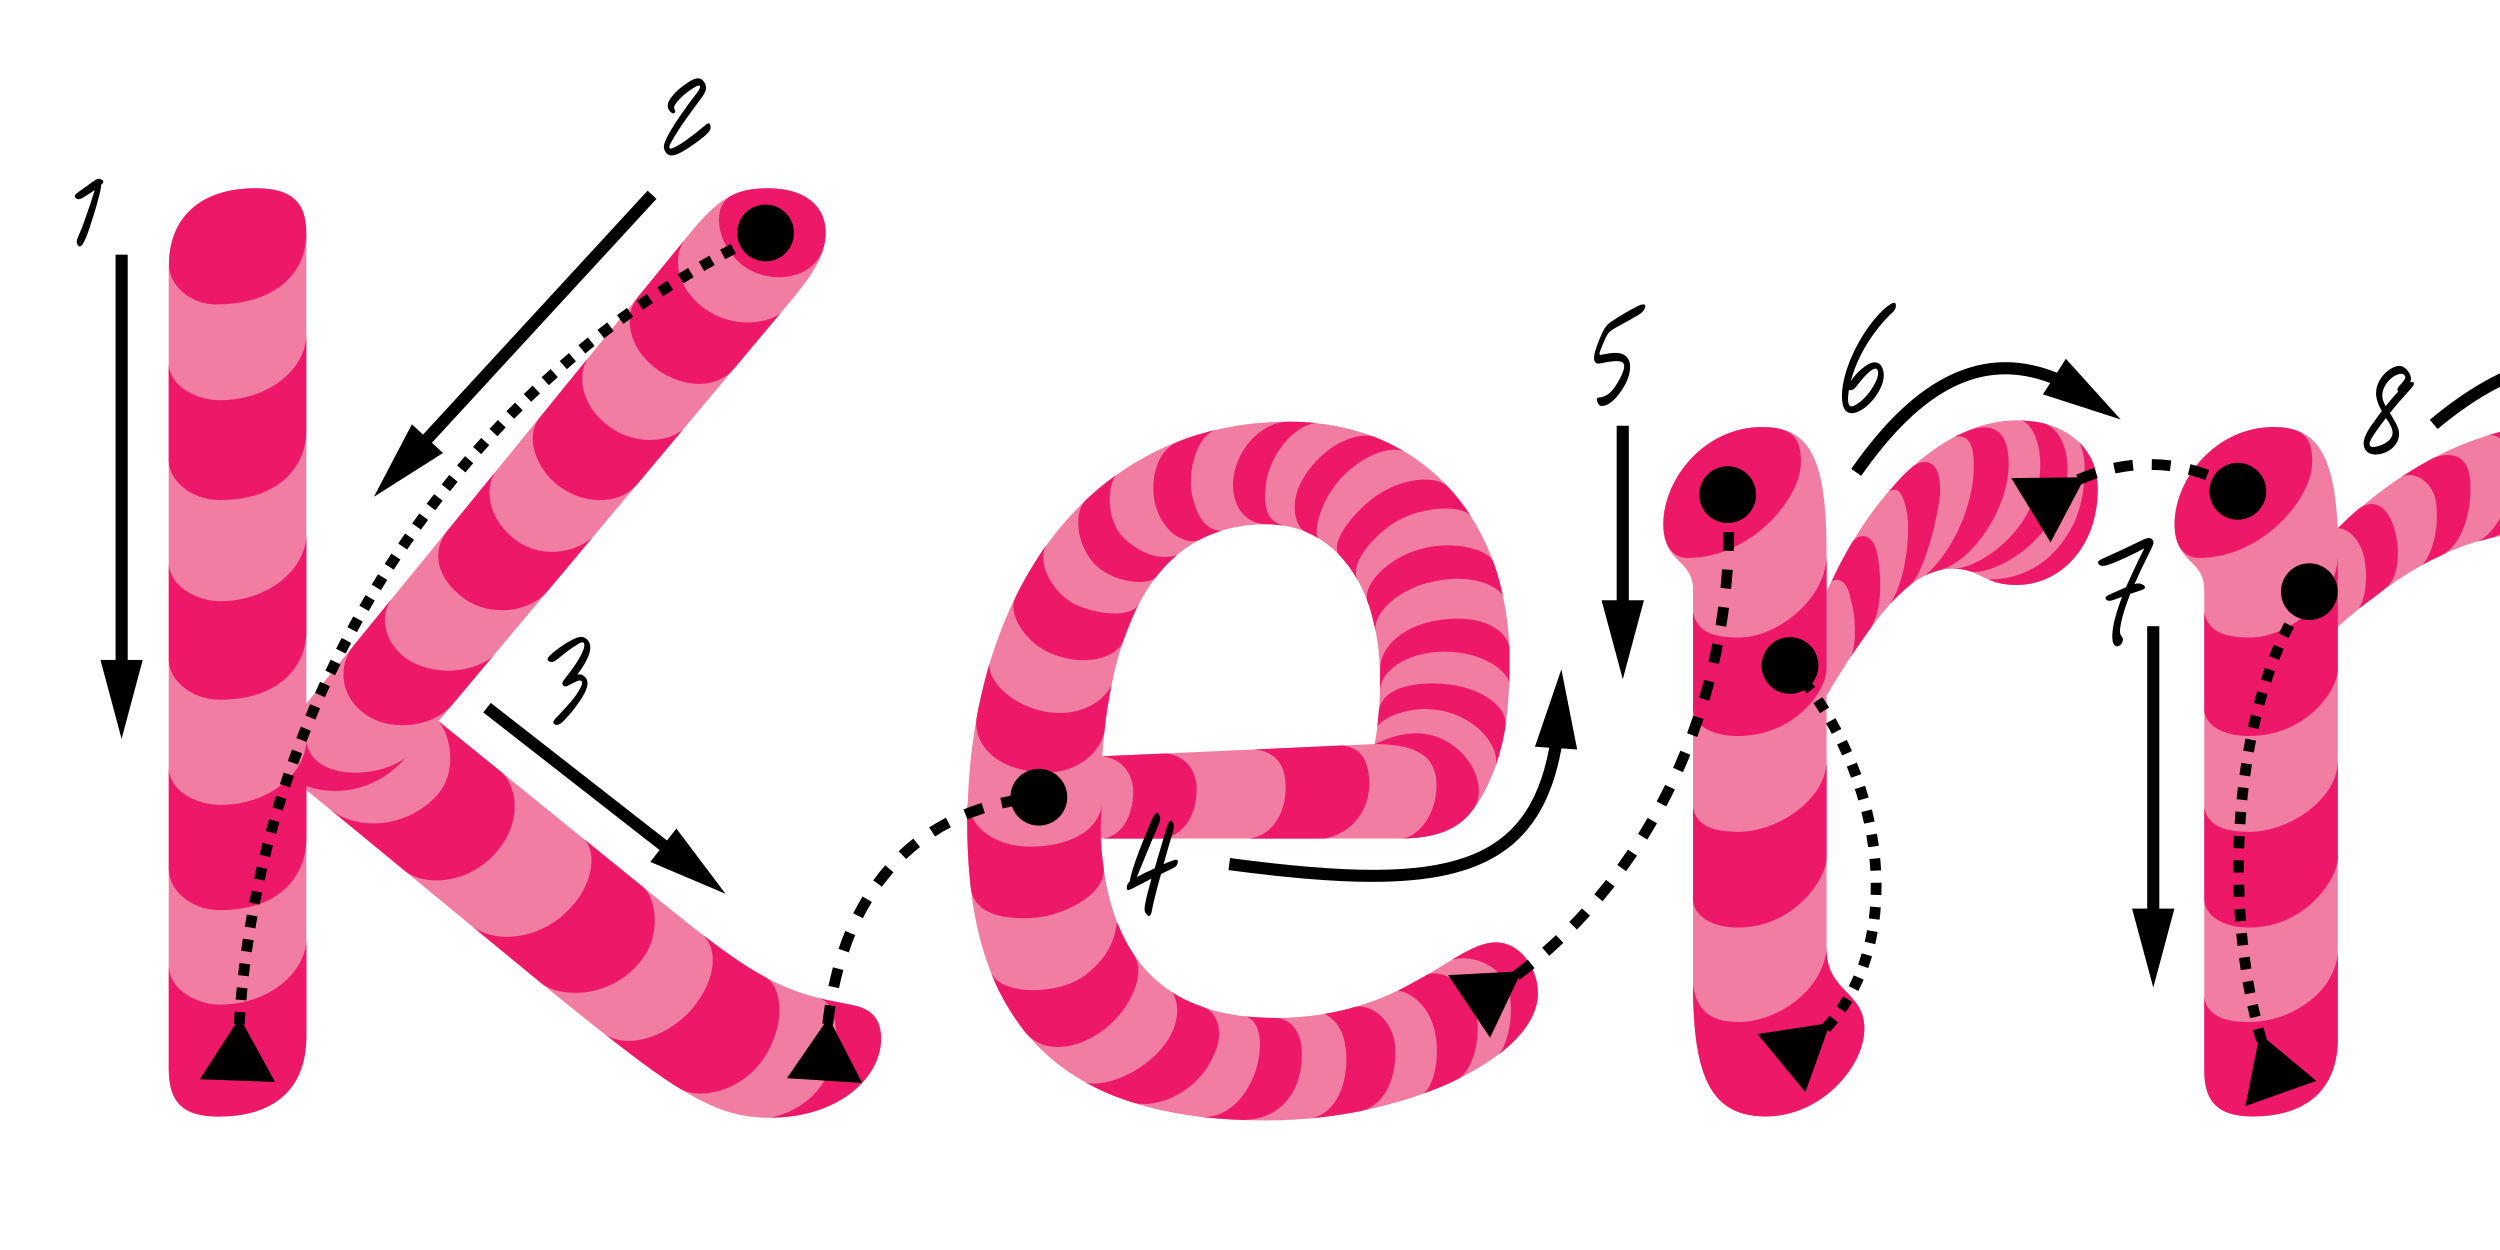 <?xml version="1.0" encoding="UTF-8"?>
<svg id="a" data-name="Layer 1" xmlns="http://www.w3.org/2000/svg" width="677.333mm" height="338.667mm" xmlns:xlink="http://www.w3.org/1999/xlink" viewBox="0 0 1920 960">
  <defs>
    <clipPath id="b">
      <rect width="1920" height="960" fill="none"/>
    </clipPath>
    <clipPath id="c">
      <rect width="1920" height="960" fill="none"/>
    </clipPath>
    <clipPath id="d">
      <rect width="1920" height="960" fill="none"/>
    </clipPath>
    <clipPath id="e">
      <rect width="1920" height="960" fill="none"/>
    </clipPath>
    <clipPath id="f">
      <rect width="1920" height="960" fill="none"/>
    </clipPath>
    <clipPath id="g">
      <rect width="1920" height="960" fill="none"/>
    </clipPath>
    <clipPath id="h">
      <rect width="1920" height="960" fill="none"/>
    </clipPath>
    <clipPath id="i">
      <rect width="1920" height="960" fill="none"/>
    </clipPath>
    <clipPath id="j">
      <rect width="1920" height="960" fill="none"/>
    </clipPath>
  </defs>
  <g clip-path="url(#b)">
    <g clip-path="url(#c)">
      <path d="M196.912,144.634c-37.296,0-67.34,16.576-67.34,62.16v614.345c0,25.899,11.396,36.259,38.332,36.259,37.296,0,67.34-16.576,67.34-62.159v-188.551l186.479,153.327c99.455,80.807,127.427,98.419,169.903,98.419,52.836,0,84.951-32.116,84.951-60.087,0-14.504-6.215-22.792-21.755-25.9-56.98-11.396-74.592-20.72-153.328-84.952l-164.723-133.643,263.143-313.906c23.828-27.972,34.188-42.476,34.188-62.16,0-16.576-13.468-33.152-43.512-33.152-26.936,0-39.368,8.288-62.16,36.26l-293.186,359.49V180.894c0-25.9-11.396-36.26-38.332-36.26" fill="#f27da2"/>
      <path d="M1075.436,643.984c37.296,0,52.836-13.468,65.268-37.296,13.467-25.9,18.647-54.908,18.647-99.456,0-106.707-65.267-183.371-169.903-183.371-149.183,0-246.566,126.392-246.566,310.799,0,154.363,73.555,225.847,228.954,225.847,111.888,0,209.271-50.764,209.271-97.384,0-20.72-14.504-39.368-32.116-39.368-33.151,0-70.447,58.016-169.903,58.016-78.735,0-128.463-39.368-133.643-137.787h229.991ZM846.481,580.788c9.324-128.463,58.016-178.191,126.391-178.191,49.728,0,87.024,43.512,87.024,119.139,0,17.612-1.036,32.116-4.144,49.728l-209.271,9.324Z" fill="#f27da2"/>
      <path d="M1277.454,402.596c0,31.08,22.792,25.9,22.792,50.764v302.51c0,72.52,14.504,101.528,55.944,101.528,42.475,0,75.627-38.332,75.627-67.34s-29.008-27.972-29.008-61.124v-194.767c43.512-72.519,68.376-97.383,97.384-97.383,20.72,0,22.792,12.432,48.692,12.432,33.151,0,62.159-29.008,62.159-73.556,0-32.116-24.864-52.836-62.159-52.836-51.8,0-107.744,46.62-146.076,131.572v-31.08c0-74.592-14.504-95.312-49.727-95.312-43.512,0-75.628,39.368-75.628,74.592" fill="#f27da2"/>
      <path d="M1670.096,402.596c0,31.08,22.792,25.9,22.792,50.764v368.814c0,24.864,11.396,35.224,37.296,35.224,36.26,0,65.267-16.576,65.267-60.088v-315.978c48.692-43.512,98.42-71.484,147.112-71.484,50.763,0,72.519,21.756,72.519,90.132v322.194c0,24.864,11.396,35.224,37.296,35.224,36.26,0,65.268-16.576,65.268-60.088v-315.978c48.691-43.512,98.419-71.484,147.111-71.484,50.764,0,72.519,21.756,72.519,90.132v274.538c0,63.196,29.008,82.88,78.736,82.88,63.196,0,120.176-36.26,120.176-74.592,0-15.54-5.181-34.188-25.9-34.188s-43.512,21.756-55.944,21.756-14.504-5.18-14.504-22.792v-260.034c0-109.816-39.368-163.688-137.787-163.688-68.376,0-133.644,29.008-192.696,89.096-15.539-59.052-56.979-89.096-129.499-89.096-65.267,0-127.427,26.936-184.407,81.844-3.108-60.088-17.612-77.7-49.727-77.7-43.512,0-75.628,39.368-75.628,74.592" fill="#f27da2"/>
      <path d="M129.78,203.202c0,16.576,17.197,30.596,35.845,30.596,46.62,0,69.619-24.449,69.619-54.493,0-22.792-9.462-34.74-39.506-34.74-41.578.069-65.958,22.654-65.958,58.637M168.94,307.354c37.296,0,66.304-23.828,66.304-50.764v74.592c0,23.828-17.612,52.836-66.304,52.836-23.827,0-39.367-16.576-39.367-30.044v-75.628c0,18.648,21.756,29.008,39.367,29.008M169.01,461.717c37.295,0,66.303-24.864,66.303-51.8v75.628c0,22.792-17.612,51.8-66.303,51.8-23.828,0-39.368-16.576-39.368-30.044v-75.628c0,18.648,21.756,30.044,39.368,30.044M169.01,618.152c37.295,0,66.303-23.827,66.303-50.763v76.663c0,25.9-17.612,54.908-66.303,54.908-23.828,0-39.368-16.576-39.368-31.08v-78.736c0,18.648,21.756,29.008,39.368,29.008M169.01,771.549c37.295,0,66.303-24.864,66.303-50.764v74.592c0,45.583-30.044,62.159-67.339,62.159-26.936,0-38.332-10.36-38.332-36.26v-79.771c0,18.648,21.756,30.044,39.368,30.044M589.9,144.634c-10.291,0-19.684,1.036-28.249,5.663-12.777,6.838-13.744,29.975,3.523,48.83,20.513,22.378,68.928,18.855,68.928-20.513,0-18.647-13.537-33.98-44.202-33.98M535.959,232.831c21.756,19.684,50.971,17.06,63.403,7.736l-35.984,42.89c-15.54,17.612-43.235,13.123-61.883-2.21-19.132-15.678-22.861-39.782-11.465-53.25l34.947-42.752c-8.357,14.435-4.558,33.083,10.982,47.586M392.232,411.575c21.756,19.684,50.625,12.294,62.781,1.174l-34.809,41.578c-14.504,16.576-44.272,19.339-63.541,5.456-22.723-16.368-24.726-37.365-13.33-51.868l36.812-45.101c-8.288,13.399-4.489,34.257,12.087,48.761M463.439,323.999c21.756,19.684,51.247,15.609,61.607,5.249l-35.914,42.89c-14.504,16.576-42.338,15.264-61.262.138-15.816-12.639-25.071-36.674-13.675-51.178l37.158-45.791c-8.288,13.33-4.49,34.188,12.086,48.692M311.977,505.782c26.867,17.128,57.601,7.113,66.925-2.211l-31.356,37.296c-14.504,17.612-45.308,20.582-63.679,9.808-24.104-14.228-24.45-40.611-12.018-55.115l29.215-35.846c-10.36,13.399-5.801,33.705,10.913,46.068M235.313,570.497c6.7,31.01,58.983,26.383,76.595,10.843-19.684,23.828-50.764,31.632-76.595,22.308v-33.151ZM335.597,610.9c16.093-17.819,10.499-46.688,1.175-57.048l48.001,38.884c9.324,7.252,18.509,32.945-1.036,58.568-21.549,28.179-58.016,30.32-73.556,16.852l-56.703-46.688c20.65,16.576,58.223,15.125,82.119-10.568M439.888,695.23c15.539-17.335,18.717-41.647,8.357-50.971l45.307,36.744c11.396,9.324,13.675,38.608-.829,56.22-21.756,29.007-61.538,30.251-77.078,17.819l-53.181-43.788c20.651,15.54,56.773,8.564,77.424-16.024M533.956,771.756c15.816-20.72,17.543-42.614,5.871-53.665,11.188,8.565,32.875,24.795,47.655,32.116,11.396,6.216,16.576,29.837,3.108,55.737-15.54,31.08-51.661,39.644-67.754,30.458-15.747-8.979-42.821-30.044-59.259-42.89,17.612,13.813,52.214,2.21,70.379-21.756M654.891,771.894c15.54,3.108,21.756,11.396,21.756,25.9,0,29.698-32.185,60.502-85.021,60.502,35.224-7.252,50.833-35.638,50.833-63.61-1.036-11.396-2.624-25.209-14.228-28.455,8.496,2.417,17.336,3.591,26.66,5.663" fill="#ed1968"/>
      <path d="M870.309,607.724c0,19.684-9.324,34.188-22.792,36.26h46.619c17.612-4.144,24.864-20.72,24.864-38.332,0-14.504-9.324-25.9-23.828-26.936l-48.691,2.072c17.612,2.072,23.828,16.576,23.828,26.936M987.376,604.616c0,21.756-11.396,37.296-27.972,39.368h58.016c21.756-4.144,34.188-22.792,34.188-41.44,0-15.54-4.144-27.972-20.72-30.044l-67.34,3.108c20.72,2.072,23.828,17.612,23.828,29.008M1103.2,603.58c0-18.648-9.117-32.116-47.448-32.116,11.396-5.18,20.72-8.288,32.115-8.288,34.188,0,57.256,37.365,44.203,57.532-6.423,9.117-18.855,23.276-56.635,23.276,12.778,0,27.765-17.612,27.765-40.404M1093.531,544.528c-11.396,0-29.491,4.766-35.707,13.468l1.036-11.396c1.036-12.432,14.503-21.756,41.439-21.756,35.224,0,57.533,17.681,55.944,32.116-1.036,9.462-4.696,22.792-7.874,32.116,5.042-14.78-16.506-44.548-54.838-44.548M1119.983,475.117c24.864,0,39.368,12.501,39.368,24.311,0,15.333-.276,25.347-.276,25.347-1.105-9.393-20.444-24.311-49.452-24.311-30.043,0-49.865,15.54-49.797,30.389,0-4.213.07-12.156.07-16.3,0-20.443,22.791-39.436,60.087-39.436M1146.919,431.605c3.108,8.288,5.18,16.576,7.252,25.9-4.144-7.252-24.173-18.648-58.154-9.739-22.101,5.802-42.683,23.068-39.298,38.194-1.589-6.976-3.799-17.612-6.216-23.275-4.697-11.051,10.912-30.528,35.085-39.299,27.074-9.877,57.187-2.141,61.331,8.219M1028.885,426.632c-7.252-7.252,4.075-26.107,23.759-42.683,23.828-18.648,50.763-18.648,59.051-10.36,6.216,6.216,14.573,17.198,18.372,23.621-6.63-11.12-42.683-7.874-61.745,5.87-19.132,13.814-30.251,30.873-26.177,41.578-3.798-6.837-8.702-13.191-13.26-18.026M1003.054,408.537c-8.288-3.108-13.606-22.516-2.21-41.164,17.612-29.008,44.202-35.362,53.872-32.116,5.87,2.003,17.681,7.736,24.794,12.156-11.948-7.39-41.37,5.456-56.91,29.284-10.36,15.54-13.744,34.395-9.808,36.812-2.693-1.657-4.972-2.9-9.738-4.972M946.972,372.553c0-24.864,20.72-48.692,42.476-48.692,6.216,0,11.189.069,21.549,1.105-17.612,1.036-38.125,26.867-39.161,50.695-1.036,15.54,1.381,25.002,14.849,28.11-7.252-1.036-10.705-1.174-13.813-1.174-14.504,0-25.9-11.396-25.9-30.044M920.243,415.029c-5.179,2.072-19.891-.069-29.215-17.681-10.36-19.684-5.525-50.142,13.468-58.016,10.775-4.489,18.303-6.423,30.389-9.462-17.957,4.559-23.137,37.434-18.993,51.938,4.144,16.576,10.36,24.864,21.756,25.9-9.324,3.177-11.189,4.213-17.405,7.321M887.92,443.001c-5.179,7.252-34.187,5.18-48.691-11.396-12.432-14.504-15.54-39.368-4.144-48.692,9.324-8.288,10.429-9.531,21.825-17.819-7.252,10.36-6.285,33.359,4.075,45.791,10.36,11.396,27.281,20.582,42.821,15.402-7.252,6.216-11.741,11.534-15.886,16.714M862.918,491.485c-4.144,13.468-29.905,21.894-57.877,9.462-20.72-10.36-30.044-31.08-25.9-40.403,4.144-10.36,19.96-36.675,25.762-43.443-10.222,12.086,2.21,37.226,19.822,46.55,16.576,8.288,43.65,11.396,49.727.484-2.762,4.973-8.149,18.095-11.534,27.35M848.553,559.032c-2.072,18.648-21.756,36.26-49.728,34.188-40.404-3.108-51.523-26.867-48.692-42.476,3.039-16.921,8.15-35.914,10.291-42.545-3.937,11.949,15.057,34.81,46.136,38.954,25.9,3.108,42.96-10.913,47.104-21.273-3.039,16.576-4.075,21.756-5.111,33.152M847.517,666.292c3.108,19.684-30.666,37.71-55.53,38.746-25.899,1.036-44.478-4.558-46.55-24.242-1.727-16.507-3.316-39.851-2.28-62.643,3.108,16.576,19.408,32.047,48.416,32.047,27.972,0,53.872-11.396,54.908-35.224-2.072,22.792-1.036,36.812,1.036,51.316M857.877,708.215c5.18,12.432,8.08,17.75,13.191,25.417,7.045,10.498,2.003,30.458-12.501,47.034-17.612,20.72-54.079,35.155-72.519,10.36-8.496-11.465-18.027-25.624-25.209-44.686,6.975,18.51,52.835,18.372,73.21,2.141,17.059-13.675,21.756-25.762,23.828-40.266M900.352,762.087c5.18,4.144,17.612,9.324,23.828,11.396,11.396,4.144,16.576,20.72,7.252,38.332-12.432,27.972-43.512,39.368-60.087,35.224-14.504-4.144-27.972-10.36-37.296-15.54,16.576,4.144,48.692-10.36,63.195-33.152,10.36-17.612,6.838-30.182,3.108-36.26M957.056,780.666c10.36,1.036,20.996,1.105,22.032,1.105,10.36,0,20.72,8.288,20.72,27.972,0,31.08-18.51,50.349-45.446,50.349-7.252,0-29.284-1.865-34.395-2.624,27.627,4.213,47.725-28.041,47.725-54.977,0-9.324-2.348-18.717-10.636-21.825M1017.42,778.663c11.396-2.072,15.54-3.108,22.792-5.18,10.36-3.108,27.972,7.252,31.08,27.972,2.071,23.828-6.216,46.62-25.9,51.8-15.54,3.108-28.732,4.696-40.128,5.732,17.267-1.588,29.768-21.272,28.732-49.244-1.036-14.504-5.18-24.864-16.576-31.08M1073.363,761.051c6.217-3.108,9.324-5.18,22.792-12.432,5.18-3.108,21.756,0,32.116,15.54,13.468,21.756,4.144,58.016-8.288,64.232-7.252,4.144-17.612,8.288-26.936,11.396,9.324-5.18,16.576-40.404,3.108-62.16-5.18-9.324-15.54-16.576-22.792-16.576M1181.107,763.123c0,16.576-12.501,33.843-31.011,47.241,8.771-6.354,16.507-45.169,3.039-60.709-11.396-13.468-29.008-15.54-38.332-12.432,15.54-9.324,24.864-13.468,34.188-13.468,17.612,0,32.116,18.648,32.116,39.368" fill="#ed1968"/>
      <path d="M1353.082,328.005c23.828,0,30.044,8.288,30.044,26.936,0,27.972-38.332,73.556-87.024,73.556-10.36,0-18.648-8.288-18.648-25.9,0-35.224,32.116-74.592,75.628-74.592M1421.457,418.137c5.18-9.324,17.612-10.36,20.72,9.324,4.144,25.9,1.036,45.583-6.216,55.943-5.18,7.252-9.324,13.468-14.504,20.72,5.18-11.396,3.108-33.151,0-43.511-2.072-11.396-7.252-17.612-14.503-14.504,5.179-11.396,10.359-20.72,14.503-27.972M1468.077,359.085c11.396-9.324,23.828-4.144,21.756,21.756-3.108,25.9-14.504,62.16-22.792,68.376-4.144,3.108-9.324,8.288-15.54,14.504,10.36-14.504,15.54-46.62,13.468-67.34-3.108-19.684-8.288-22.792-14.504-18.648,6.216-7.252,10.36-12.432,17.612-18.648M1513.661,330.077c18.648-6.216,29.008,3.108,29.008,25.9,0,34.188-26.936,74.592-52.836,81.844q-7.252,2.072-11.396,4.144c18.648-15.54,35.224-47.656,37.296-78.736,1.036-23.828-4.144-29.008-14.504-27.972,5.18-2.072,9.324-4.144,12.432-5.18M1568.569,324.897c15.54,3.108,25.9,31.08,14.504,59.052-16.576,42.476-59.052,58.016-69.412,54.908-3.108-1.036-7.252-2.072-13.468-2.072,16.576,0,52.836-21.756,63.196-58.016,8.288-23.828,1.036-52.836-11.396-55.944q12.432,1.036,16.576,2.072M1548.885,449.217c-8.288,0-14.504-1.036-21.756-4.144,29.008,0,51.8-15.54,65.268-42.476,8.287-16.576,12.431-49.728,4.143-63.196,11.396,11.396,14.504,23.828,14.504,36.26,0,44.548-29.007,73.556-62.159,73.556M1402.809,427.461v85.987c0,17.612-24.863,51.8-68.375,51.8-19.684,0-34.188-8.288-34.188-20.72v-74.591c3.108,16.575,17.612,19.683,35.224,19.683,29.008,0,66.303-29.007,67.339-62.159M1402.809,584.932v73.556c0,16.576-24.863,53.871-68.375,53.871-19.684,0-34.188-9.324-34.188-21.756v-70.447c3.108,15.54,17.612,18.648,35.224,18.648,29.008,0,66.303-23.828,67.339-53.872M1300.246,755.871c3.108,23.828,17.612,29.008,35.224,29.008,29.008,0,64.232-23.828,67.339-55.944,0,33.152,29.008,32.116,29.008,61.124s-33.151,67.339-75.627,67.339c-41.44,0-55.944-29.007-55.944-101.527" fill="#ed1968"/>
      <path d="M1810.991,391.201c9.324-7.252,19.684-5.18,25.9,9.324,7.252,17.612,6.216,42.476-4.144,50.764-6.216,5.18-13.468,10.36-21.756,16.576,8.288-10.36,7.252-37.296,2.072-47.656-4.144-8.288-10.36-14.504-17.612-14.504,7.252-7.252,8.288-8.288,15.54-14.504M1844.074,366.406c11.396-7.252,18.648-11.465,24.864-14.573,9.324-4.144,25.9-5.18,27.972,15.54,2.072,23.828-5.18,50.764-21.756,59.052-6.216,3.108-11.396,5.18-14.504,7.252,8.288-10.36,12.432-29.008,10.36-46.62-.967-14.504-15.402-26.798-26.936-20.651M1936.347,328.005c11.396-2.072,23.827,4.144,23.827,19.684,0,34.188-31.079,61.124-46.619,65.268q-4.144,1.036-11.396,3.108c12.432-4.144,27.971-29.008,27.971-56.98,0-17.612-12.155-26.867-19.614-24.657,6.216-1.864,15.471-4.351,25.831-6.423M2009.902,325.933c12.432,2.072,22.792,8.288,22.792,22.792-2.072,29.008-40.404,67.34-66.304,63.196-6.216-1.036-13.468-2.072-23.827-2.072,26.935-11.396,46.619-30.044,50.763-55.944,3.108-12.432-2.624-30.044-13.468-30.044,10.36,0,24.864,1.036,30.044,2.072M2092.782,373.589c10.36,14.504,3.108,44.548-22.792,62.16-30.044,20.72-59.052,17.612-64.232,6.216-3.108-7.252-7.252-13.468-16.576-20.72,27.972,2.072,43.512-7.252,59.052-25.9,12.432-14.504,20.029-49.313.76-58.706,19.684,9.6,33.359,21.203,43.788,36.95M2536.188,782.807c0,23.828-25.899,54.908-74.591,68.376,35.224-18.648,46.619-51.8,40.403-72.52-4.144-10.36-12.431-17.612-21.755-19.684,11.396-6.216,20.719-10.36,30.044-10.36,20.719,0,25.899,18.648,25.899,34.188M1745.724,328.005c23.828,0,30.044,8.288,30.044,26.936,0,27.972-38.331,73.556-87.023,73.556-10.36,0-18.648-8.288-18.648-25.9,0-35.224,32.116-74.592,75.627-74.592M1795.452,427.461v85.987c0,17.612-24.864,51.8-68.375,51.8-19.684,0-34.188-8.288-34.188-20.72v-74.591c3.108,16.575,17.612,19.683,35.224,19.683,29.007,0,66.303-29.007,67.339-62.159M1795.452,584.932v73.556c0,16.575-24.864,53.871-68.375,53.871-19.684,0-34.188-9.324-34.188-21.756v-70.447c3.108,15.54,17.612,18.648,35.224,18.648,29.007,0,66.303-23.828,67.339-53.872M1692.888,822.175v-55.944c3.108,15.54,17.612,18.648,35.224,18.648,29.007,0,64.231-20.72,67.339-52.836v65.268c0,43.512-29.008,60.087-65.267,60.087-25.9,0-37.296-10.359-37.296-35.223M2117.646,584.932v73.556c0,16.575-24.863,53.871-68.375,53.871-19.684,0-34.188-9.324-34.188-21.756v-70.447c3.108,15.54,17.612,18.648,35.224,18.648,29.008,0,66.303-23.828,67.339-53.872M2117.646,797.311v-65.268c-3.107,32.116-38.331,52.836-67.339,52.836-17.612,0-32.116-3.108-35.224-18.648v55.944c0,24.864,11.396,35.223,37.296,35.223,36.26,0,65.267-16.575,65.267-60.087M2437.008,440.929c.967,5.732,2.832,23.897,2.832,46.619v25.9c0,17.612-24.864,51.8-68.376,51.8-19.684,0-34.188-8.288-34.188-20.72v-44.548c0-15.54-1.036-25.9-2.071-31.079,5.179,15.539,19.683,20.719,37.295,20.719,24.864,0,55.184-21.755,64.508-48.691M2439.84,584.932v73.556c0,16.575-24.864,53.871-68.376,53.871-19.684,0-34.188-9.324-34.188-21.756v-70.447c3.108,15.54,17.612,18.648,35.224,18.648,29.008,0,66.304-23.828,67.34-53.872M2114.538,441.965c1.036,5.18,3.107,15.54,3.107,45.583v25.9c0,17.612-24.863,51.8-68.375,51.8-19.684,0-34.188-8.288-34.188-20.72v-44.548c0-15.54-1.036-25.9-2.072-31.079,5.18,15.539,19.684,20.719,37.296,20.719,24.864,0,54.908-20.719,64.232-47.655M2132.149,391.201c9.325-7.252,19.684-5.18,25.9,9.324,7.252,17.612,7.252,42.476-3.108,50.764-6.215,5.18-13.467,10.36-21.755,16.576,8.288-10.36,6.215-37.296,1.036-47.656-4.144-8.288-10.36-14.504-17.613-14.504,7.253-7.252,8.288-8.288,15.54-14.504M2168.409,364.265c11.396-7.252,15.54-9.324,21.756-12.432,9.324-4.144,25.9-5.18,27.972,15.54,2.072,23.828-4.144,50.764-20.72,59.052-6.216,3.108-11.396,5.18-14.504,7.252,8.288-10.36,11.396-29.008,9.324-46.62-1.036-14.504-9.324-26.936-23.828-22.792M2258.542,328.005c11.396-2.072,23.828,4.144,23.828,19.684,0,34.188-31.08,61.124-46.62,65.268q-4.144,1.036-11.396,3.108c12.432-4.144,27.972-29.008,27.972-56.98,0-17.612-10.912-27.281-19.684-24.795,6.285-1.795,15.54-4.213,25.9-6.285M2332.097,325.933c12.431,2.072,22.791,8.288,22.791,22.792-2.072,29.008-40.404,67.34-66.304,63.196-6.215-1.036-13.467-2.072-23.827-2.072,26.936-11.396,46.619-30.044,50.763-55.944,3.108-12.432-6.285-30.527-19.062-30.044,10.36-.345,29.561.691,35.639,2.072M2414.976,373.589c10.36,14.504,3.108,44.548-22.792,62.16-30.044,20.72-59.052,17.612-64.231,6.216-3.108-7.252-7.252-13.468-16.577-20.72,27.973,2.072,43.512-7.252,59.052-25.9,12.432-14.504,17.543-50.833,4.144-56.98,20.651,9.462,32.047,23.897,40.404,35.224M2445.021,768.303c36.26,30.044-32.116,109.815-78.736,77.7-13.468-9.324-29.008-24.864-29.008-71.484v-18.648c3.108,23.828,17.612,29.008,35.224,29.008,29.008,0,64.232-23.828,67.34-55.944v18.648c0,16.576,2.072,18.648,5.18,20.72" fill="#ed1968"/>
    </g>
    <polygon points="98.078 195.605 88.754 195.605 88.754 506.818 77.151 506.818 93.382 567.458 109.612 506.818 98.078 506.818 98.078 195.605"/>
    <polygon points="1250.933 326.969 1241.609 326.969 1241.609 461.027 1230.006 461.027 1246.306 521.667 1262.536 461.027 1250.933 461.027 1250.933 326.969"/>
    <polygon points="1658.355 480.918 1649.031 480.918 1649.031 697.786 1637.428 697.786 1653.728 758.495 1669.958 697.786 1658.355 697.786 1658.355 480.918"/>
    <polygon points="512.269 645.503 376.899 539.831 371.166 547.153 506.536 652.824 499.423 661.941 557.231 686.459 519.452 636.317 512.269 645.503"/>
    <polygon points="504.188 152.715 497.35 146.43 324.892 333.738 316.328 325.864 287.182 381.532 340.225 347.896 331.729 340.023 504.188 152.715"/>
    <g clip-path="url(#d)">
      <path d="M1199.133,514.07l-20.305,59.397,10.981.76c-8.426,45.583-28.731,71.829-64.853,84.33-36.191,12.501-88.405,12.639-180.263.414l-1.243,9.255c42.268,5.594,78.942,9.048,110.368,9.048,85.089,0,131.433-25.486,145.384-102.495l12.087.829-12.156-61.538Z"/>
      <path d="M1579.758,286.22c-26.314-10.498-51.247-10.774-75.835-.829-28.11,11.327-54.977,35.777-82.189,74.73l7.667,5.318c47.379-67.823,93.792-90.753,145.177-71.276l-5.663,8.702,59.742,19.269-42.061-46.619-6.838,10.705Z"/>
      <path d="M2048.373,286.22c-57.463-29.491-118.725-17.336-182.266,36.191l6.009,7.114c59.742-50.35,117.067-62.367,170.456-35.777l-6.424,8.357,58.085,23.897-38.332-49.728-7.528,9.946Z"/>
      <path d="M590.037,182.482l-3.522-7.528.69-.346,3.454,7.529-.622.345ZM573.392,190.563l-3.729-7.39c2.762-1.382,5.594-2.763,8.426-4.144l3.591,7.459c-2.763,1.312-5.525,2.693-8.288,4.075M556.954,199.127l-3.936-7.321c2.762-1.52,5.525-2.97,8.288-4.42l3.867,7.321c-2.762,1.519-5.525,2.969-8.219,4.42M540.793,208.175l-4.144-7.183c2.693-1.589,5.456-3.108,8.15-4.628l4.075,7.252c-2.763,1.451-5.388,3.039-8.081,4.559M524.839,217.637l-4.352-7.045c2.694-1.658,5.318-3.246,8.012-4.835l4.213,7.114c-2.555,1.589-5.18,3.177-7.873,4.766M509.23,227.582l-4.559-6.906c2.625-1.727,5.249-3.385,7.874-5.111l4.42,6.975c-2.555,1.658-5.18,3.385-7.735,5.042M493.828,237.942l-4.697-6.837c2.556-1.796,5.18-3.523,7.736-5.319l4.627,6.838c-2.555,1.796-5.111,3.592-7.666,5.318M478.771,248.716l-4.903-6.699c2.486-1.865,5.042-3.66,7.597-5.525l4.835,6.768c-2.556,1.796-5.042,3.661-7.529,5.456M463.991,259.905l-5.111-6.561c2.487-1.934,4.973-3.799,7.459-5.733l4.973,6.631c-2.417,1.934-4.904,3.798-7.321,5.663M449.487,271.508l-5.249-6.423c2.418-2.003,4.835-3.937,7.252-5.94l5.18,6.493c-2.348,1.934-4.766,3.937-7.183,5.87M435.329,283.526l-5.457-6.285c2.349-2.072,4.766-4.075,7.114-6.078l5.318,6.354c-2.279,1.934-4.627,3.937-6.975,6.009M421.515,295.82l-5.594-6.078c2.279-2.141,4.627-4.213,6.976-6.285l5.525,6.216c-2.348,2.003-4.627,4.075-6.907,6.147M407.978,308.597l-5.732-5.94c2.279-2.141,4.489-4.351,6.768-6.492l5.664,6.009c-2.21,2.141-4.42,4.213-6.7,6.423M394.856,321.651l-5.94-5.802c2.21-2.21,4.42-4.42,6.63-6.63l5.871,5.87c-2.21,2.141-4.42,4.351-6.561,6.562M382.009,335.049l-6.077-5.663c2.141-2.279,4.282-4.558,6.423-6.838l6.009,5.733c-2.142,2.279-4.283,4.489-6.355,6.768M369.508,348.794l-6.216-5.526c2.072-2.348,4.144-4.696,6.286-6.975l6.146,5.594c-2.072,2.279-4.144,4.558-6.216,6.907M357.422,362.814l-6.354-5.318c2.003-2.417,4.006-4.766,6.078-7.183l6.285,5.387c-2.003,2.418-4.006,4.766-6.009,7.114M345.68,377.249l-6.492-5.18c1.934-2.417,3.937-4.904,5.871-7.321l6.423,5.249c-1.934,2.417-3.868,4.765-5.802,7.252M334.285,391.891l-6.631-4.973c1.865-2.486,3.799-4.973,5.733-7.459l6.561,5.111c-1.934,2.417-3.799,4.835-5.663,7.321M323.303,406.809l-6.768-4.834c1.795-2.556,3.66-5.111,5.525-7.598l6.699,4.904c-1.865,2.556-3.66,5.042-5.456,7.528M312.667,422.073l-6.838-4.627c1.727-2.625,3.523-5.181,5.318-7.736l6.769,4.766c-1.796,2.486-3.522,5.041-5.249,7.597M302.445,437.544l-6.976-4.49c1.658-2.624,3.385-5.249,5.111-7.873l6.907,4.558c-1.727,2.625-3.384,5.249-5.042,7.805M292.569,453.291l-7.114-4.282c1.657-2.694,3.246-5.318,4.903-8.012l7.045,4.42c-1.588,2.625-3.177,5.249-4.834,7.874M283.175,469.314l-7.182-4.144c1.588-2.693,3.108-5.456,4.696-8.15l7.114,4.214c-1.519,2.693-3.108,5.387-4.628,8.08M274.128,485.545l-7.321-3.937c1.519-2.763,2.97-5.525,4.489-8.219l7.252,4.006c-1.45,2.694-2.97,5.387-4.42,8.15M265.495,501.983l-7.39-3.73c1.45-2.763,2.831-5.594,4.282-8.357l7.321,3.868c-1.382,2.693-2.763,5.456-4.213,8.219M257.345,518.628l-7.459-3.592c1.312-2.832,2.693-5.663,4.075-8.426l7.459,3.661c-1.451,2.831-2.763,5.594-4.075,8.357M249.54,535.549l-7.597-3.384c1.243-2.832,2.555-5.733,3.868-8.565l7.528,3.454c-1.243,2.831-2.556,5.663-3.799,8.495M242.219,552.608l-7.666-3.177c1.174-2.901,2.417-5.801,3.66-8.633l7.598,3.246c-1.243,2.832-2.418,5.664-3.592,8.564M235.313,569.806l-7.736-2.97c1.105-2.901,2.279-5.871,3.453-8.772l7.667,3.108c-1.174,2.901-2.279,5.733-3.384,8.634M228.82,587.21l-7.804-2.762c1.036-2.97,2.141-5.871,3.246-8.841l7.735,2.901c-1.105,2.901-2.141,5.802-3.177,8.702M222.812,604.822l-7.874-2.624c.967-2.97,2.003-5.94,2.97-8.91l7.873,2.694c-1.036,2.97-2.003,5.871-2.969,8.84M217.217,622.503l-7.942-2.417c.897-2.97,1.795-6.009,2.762-8.979l7.874,2.487c-.898,2.97-1.796,5.939-2.694,8.909M212.106,640.391l-8.011-2.21c.828-3.039,1.657-6.008,2.555-9.047l7.943,2.279c-.829,2.97-1.727,6.009-2.487,8.978M207.41,658.349l-8.081-2.003c.76-3.039,1.519-6.078,2.279-9.117l8.012,2.072c-.691,3.039-1.45,6.078-2.21,9.048M203.197,676.444l-8.081-1.796c.691-3.039,1.381-6.147,2.072-9.185l8.081,1.864c-.691,3.108-1.382,6.078-2.072,9.117M199.467,694.678l-8.15-1.589c.622-3.108,1.175-6.147,1.865-9.186l8.15,1.658c-.691,3.039-1.312,6.078-1.865,9.117M196.152,712.98l-8.15-1.381c.484-3.108,1.036-6.216,1.589-9.255l8.15,1.45c-.553,3.039-1.036,6.078-1.589,9.186M193.389,731.352l-8.219-1.174c.415-3.108.898-6.216,1.382-9.324l8.219,1.243c-.484,3.108-.967,6.147-1.382,9.255M191.041,749.792l-8.219-.897c.346-3.108.691-6.216,1.105-9.324l8.219,1.036c-.345,3.039-.76,6.078-1.105,9.185M189.245,768.302l-8.288-.69c.277-3.108.553-6.216.898-9.393l8.219.828c-.276,3.039-.621,6.147-.829,9.255M187.864,786.812l-8.288-.483c.207-3.108.415-6.285.622-9.393l8.288.621c-.277,3.108-.484,6.216-.622,9.255"/>
    </g>
    <polygon points="211.278 830.946 184.135 781.425 153.47 828.874 211.278 830.946"/>
    <g clip-path="url(#e)">
      <path d="M596.944,198.782c10.982-4.973,15.816-17.888,10.913-28.87-4.973-10.981-17.889-15.816-28.87-10.912-10.982,4.973-15.816,17.888-10.913,28.87,4.973,10.981,17.888,15.885,28.87,10.912"/>
      <path d="M798.134,616.357l-.76-8.288,1.174-.069.691,8.288-1.105.069ZM770.093,620.846l-1.865-8.08c4.697-1.105,9.601-2.072,14.504-2.832l1.313,8.219c-4.766.69-9.463,1.588-13.952,2.693M743.088,629.341l-3.177-7.666c4.489-1.865,9.186-3.522,13.952-5.042l2.486,7.874c-4.489,1.45-8.979,3.108-13.261,4.834M718.086,642.395l-4.489-6.976c4.144-2.624,8.495-5.18,12.846-7.459l3.799,7.39c-4.144,2.141-8.219,4.49-12.156,7.045M695.916,659.731l-5.733-6.009c3.592-3.384,7.39-6.699,11.258-9.738l5.111,6.492c-3.66,2.97-7.252,6.078-10.636,9.255M677.337,681.003l-6.699-4.904c2.9-4.005,6.008-7.942,9.255-11.603l6.216,5.457c-2.97,3.522-5.94,7.182-8.772,11.05M662.695,705.176l-7.39-3.729c2.21-4.421,4.627-8.841,7.183-12.985l7.114,4.282c-2.487,4.006-4.766,8.15-6.907,12.432M651.852,731.422l-7.874-2.625c1.589-4.697,3.315-9.393,5.18-13.813l7.666,3.177c-1.795,4.213-3.453,8.702-4.972,13.261M644.323,758.91l-8.08-1.727c1.036-4.834,2.21-9.669,3.453-14.296l8.012,2.141c-1.244,4.489-2.349,9.116-3.385,13.882M639.765,787.089l-8.219-.967c.553-4.904,1.243-9.807,2.003-14.573l8.15,1.312c-.76,4.697-1.381,9.462-1.934,14.228"/>
    </g>
    <polygon points="662.143 831.775 636.381 781.495 604.404 828.045 662.143 831.775"/>
    <g clip-path="url(#f)">
      <path d="M798.825,634.038c12.017-.552,21.341-10.705,20.789-22.792-.553-12.017-10.705-21.341-22.792-20.789-12.018.553-21.341,10.706-20.789,22.792.553,12.018,10.705,21.342,22.792,20.789"/>
      <path d="M1323.383,394.101c-.138-4.766-.345-9.6-.621-14.366l8.288-.483c.276,4.834.483,9.738.621,14.642l-8.288.207ZM1331.533,423.178l-8.288-.276c.207-4.766.276-9.601.276-14.366l8.288.069c0,4.766-.138,9.669-.276,14.573M1329.53,452.324l-8.219-.829c.484-4.765.898-9.531,1.174-14.297l8.288.553c-.345,4.835-.76,9.738-1.243,14.573M1325.731,481.332l-8.15-1.313c.76-4.696,1.451-9.462,2.072-14.227l8.219,1.105c-.621,4.766-1.312,9.6-2.141,14.435M1320.137,509.994l-8.081-1.864c1.036-4.628,2.072-9.394,2.97-14.021l8.15,1.589c-.898,4.765-1.934,9.531-3.039,14.296M1312.747,538.242l-7.943-2.348c1.382-4.558,2.625-9.186,3.868-13.813l8.012,2.072c-1.244,4.765-2.556,9.462-3.937,14.089M1303.492,566.007l-7.804-2.901c1.657-4.489,3.246-9.047,4.765-13.537l7.873,2.625c-1.519,4.627-3.176,9.255-4.834,13.813M1292.511,593.081l-7.598-3.384c1.934-4.352,3.799-8.772,5.595-13.192l7.666,3.108c-1.796,4.559-3.73,9.117-5.663,13.468M1279.664,619.395l-7.321-3.867c2.21-4.213,4.42-8.496,6.492-12.778l7.459,3.592c-2.071,4.351-4.351,8.771-6.63,13.053M1265.091,644.812l-7.045-4.352c2.487-4.074,4.973-8.219,7.321-12.293l7.183,4.144c-2.348,4.144-4.903,8.357-7.459,12.501M1248.792,669.123l-6.7-4.835c2.763-3.867,5.525-7.804,8.219-11.741l6.907,4.628c-2.763,3.936-5.595,8.011-8.426,11.948M1230.765,692.191l-6.354-5.318c3.039-3.66,6.078-7.39,9.048-11.12l6.561,5.111c-3.039,3.799-6.147,7.598-9.255,11.327M1211.081,713.878l-5.939-5.802c3.315-3.384,6.63-6.906,9.807-10.429l6.147,5.595c-3.246,3.591-6.63,7.183-10.015,10.636M1189.809,734.045l-5.456-6.216c3.591-3.108,7.113-6.354,10.636-9.669l5.663,6.009c-3.522,3.315-7.183,6.63-10.843,9.876M1167.017,752.486l-4.973-6.63c3.799-2.832,7.598-5.802,11.327-8.772l5.18,6.423c-3.799,3.039-7.666,6.078-11.534,8.979"/>
    </g>
    <polygon points="1144.364 796.965 1168.606 745.856 1112.179 748.895 1144.364 796.965"/>
    <g clip-path="url(#g)">
      <path d="M1348.593,378.216c-.898-12.018-11.396-20.996-23.413-20.098-12.018.898-20.996,11.396-20.099,23.413.898,12.018,11.396,20.996,23.414,20.098,12.086-.897,21.065-11.395,20.098-23.413"/>
      <path d="M1375.874,518.421c-1.589-1.796-3.246-3.522-4.835-5.18l5.94-5.733c1.727,1.727,3.384,3.592,5.042,5.457l-6.147,5.456ZM1387.408,532.579c-1.796-2.486-3.73-4.903-5.595-7.252l6.424-5.249c2.002,2.418,3.936,4.973,5.801,7.529l-6.63,4.972ZM1397.699,547.705c-1.589-2.625-3.315-5.18-4.973-7.666l6.837-4.628c1.727,2.556,3.523,5.249,5.18,7.943l-7.044,4.351ZM1406.816,563.659c-1.382-2.693-2.901-5.387-4.421-8.011l7.183-4.144c1.589,2.762,3.108,5.525,4.559,8.288l-7.321,3.867ZM1414.758,580.166c-1.243-2.832-2.555-5.594-3.868-8.357l7.46-3.591c1.381,2.831,2.693,5.732,3.936,8.633l-7.528,3.315ZM1421.596,597.295c-1.036-2.901-2.141-5.733-3.246-8.565l7.735-3.039c1.174,2.901,2.279,5.871,3.384,8.841l-7.873,2.763ZM1427.19,614.768c-.829-2.9-1.727-5.87-2.693-8.771l7.873-2.556c.967,3.039,1.865,6.078,2.763,9.048l-7.943,2.279ZM1431.61,632.587c-.621-2.969-1.312-6.008-2.072-8.978l8.081-2.003c.76,3.039,1.451,6.147,2.072,9.255l-8.081,1.726ZM1434.718,650.614c-.414-2.97-.898-6.009-1.381-9.048l8.15-1.381c.552,3.108,1.036,6.285,1.45,9.393l-8.219,1.036ZM1436.445,668.847c-.138-3.039-.415-6.078-.691-9.116l8.219-.76c.276,3.177.553,6.354.691,9.462l-8.219.414ZM1444.94,687.426l-8.288-.276c.069-2.072.069-4.213.069-6.285v-2.832l8.288-.138v2.97c0,2.141,0,4.351-.069,6.561M1443.49,706.35l-8.219-1.036c.345-2.97.691-6.009.898-9.047l8.288.621c-.277,3.177-.553,6.354-.967,9.462M1440.174,725.136l-8.08-1.864c.69-2.901,1.312-5.94,1.796-8.91l8.149,1.45c-.552,3.108-1.174,6.285-1.865,9.324M1434.787,743.508l-7.804-2.763c1.036-2.831,1.934-5.732,2.832-8.633l7.942,2.348c-.898,2.97-1.934,6.009-2.97,9.048M1427.19,761.051l-7.39-3.73c1.381-2.624,2.625-5.387,3.868-8.219l7.597,3.246c-1.243,2.97-2.625,5.871-4.075,8.703M1417.383,777.558l-6.838-4.697c1.727-2.486,3.384-5.042,4.904-7.597l7.114,4.213c-1.658,2.762-3.385,5.456-5.18,8.081M1405.296,792.545l-6.078-5.663c2.003-2.21,4.006-4.49,5.871-6.838l6.492,5.18c-2.003,2.486-4.075,4.973-6.285,7.321"/>
    </g>
    <polygon points="1386.51 838.75 1405.641 785.569 1349.767 794.133 1386.51 838.75"/>
    <g clip-path="url(#h)">
      <path d="M1389.48,495.076c-8.84-8.15-22.654-7.597-30.804,1.243-8.149,8.841-7.597,22.654,1.244,30.804,8.84,8.15,22.653,7.597,30.803-1.243,8.219-8.841,7.667-22.654-1.243-30.804"/>
      <path d="M1666.505,361.847c-4.628-.621-9.324-.898-14.021-.967l.138-8.287c4.973.069,10.015.414,14.919,1.035l-1.036,8.219ZM1624.65,363.574l-1.726-8.081c4.903-1.036,9.876-1.795,14.78-2.279l.828,8.219c-4.627.483-9.323,1.174-13.882,2.141M1693.647,368.685c-4.282-1.658-8.771-3.108-13.329-4.213l2.002-8.012c4.904,1.244,9.67,2.763,14.297,4.49l-2.97,7.735ZM1597.922,372.207l-3.385-7.597c4.559-2.003,9.255-3.799,13.952-5.318l2.555,7.874c-4.42,1.45-8.84,3.107-13.122,5.041M1717.13,381.324c-3.384-2.486-7.045-4.766-10.843-6.838l3.936-7.251c4.075,2.21,8.081,4.696,11.742,7.39l-4.835,6.699Z"/>
    </g>
    <polygon points="1574.854 416.548 1601.238 366.544 1544.672 367.166 1574.854 416.548"/>
    <g clip-path="url(#i)">
      <path d="M1704.146,393.618c8.979,8.012,22.792,7.252,30.804-1.796,8.011-9.047,7.252-22.792-1.796-30.803-8.979-8.012-22.792-7.252-30.804,1.795-8.011,9.048-7.183,22.792,1.796,30.804"/>
      <path d="M1775.837,458.333l-6.768-4.766c.621-.829,1.174-1.657,1.795-2.486l6.7,4.834c-.622.829-1.174,1.589-1.727,2.418M1766.099,473.804l-7.183-4.075c1.589-2.763,3.246-5.526,4.904-8.15l7.045,4.42c-1.658,2.487-3.247,5.111-4.766,7.805M1757.673,490.034l-7.528-3.522c1.381-2.901,2.762-5.733,4.213-8.495l7.39,3.798c-1.382,2.694-2.763,5.457-4.075,8.219M1750.421,506.956l-7.736-3.039c1.175-2.97,2.349-5.94,3.592-8.772l7.597,3.246c-1.105,2.763-2.279,5.664-3.453,8.565M1744.274,524.291l-7.874-2.555c.967-2.97,2.003-6.009,3.039-8.91l7.805,2.763c-1.036,2.831-2.072,5.732-2.97,8.702M1738.956,541.972l-8.012-2.141c.829-3.039,1.727-6.147,2.555-9.048l7.943,2.349c-.829,2.831-1.657,5.801-2.486,8.84M1734.605,559.86l-8.081-1.795c.691-3.108,1.381-6.147,2.141-9.186l8.081,2.003c-.76,2.97-1.52,5.939-2.141,8.978M1730.944,577.956l-8.15-1.451c.553-3.108,1.105-6.216,1.727-9.255l8.15,1.589c-.553,3.039-1.174,6.078-1.727,9.117M1728.112,596.258l-8.218-1.105c.414-3.108.898-6.285,1.381-9.324l8.219,1.313c-.484,2.969-.967,6.008-1.382,9.116M1725.902,614.63l-8.218-.829c.276-3.108.621-6.285,1.036-9.393l8.218.967c-.345,3.108-.69,6.216-1.036,9.255M1724.452,633.14l-8.288-.553c.207-3.108.414-6.285.691-9.393l8.288.691c-.277,3.039-.484,6.147-.691,9.255M1723.554,651.58l-8.288-.207c.069-3.108.207-6.285.345-9.393l8.288.414c-.138,3.039-.207,6.147-.345,9.186M1715.059,670.159v-9.462l8.288.069v9.255l-8.288.138ZM1715.542,688.945c-.138-3.108-.207-6.285-.276-9.393l8.288-.207c.069,3.039.138,6.216.276,9.255l-8.288.345ZM1716.647,707.731c-.207-3.108-.414-6.285-.621-9.393l8.288-.483c.207,3.108.414,6.147.621,9.255l-8.288.621ZM1718.374,726.448c-.345-3.108-.691-6.216-.967-9.324l8.219-.759c.276,3.039.622,6.147.967,9.185l-8.219.898ZM1720.861,745.096c-.484-3.039-.898-6.216-1.313-9.324l8.219-1.105c.415,3.039.829,6.147,1.312,9.117l-8.218,1.312ZM1724.037,763.606c-.621-3.039-1.174-6.147-1.726-9.255l8.15-1.381c.552,3.039,1.105,6.078,1.657,9.116l-8.081,1.52ZM1728.043,781.977c-.69-2.969-1.45-6.077-2.072-9.185l8.081-1.727c.622,3.039,1.312,6.078,2.072,8.979l-8.081,1.933ZM1732.878,800.211c-.898-2.97-1.727-6.009-2.555-9.117l8.011-2.141c.76,2.97,1.589,5.94,2.487,8.91l-7.943,2.348Z"/>
    </g>
    <polygon points="1778.945 830.117 1735.502 793.995 1724.452 849.456 1778.945 830.117"/>
    <g clip-path="url(#j)">
      <path d="M1790.41,468.21c7.597-9.324,6.285-23.068-3.039-30.665-9.324-7.598-23.068-6.285-30.665,3.039-7.598,9.323-6.285,23.068,3.039,30.665,9.324,7.666,23.068,6.285,30.665-3.039"/>
      <path d="M60.714,147.12c2.832-2.072,7.735-5.456,10.567-7.597,3.384-2.418,4.835-2.832,7.114-1.382,1.519.898,1.312,2.072-.76,3.868.069,1.589-.414,3.868-1.243,7.528-1.519,6.009-3.868,14.228-6.423,21.687-2.003,6.63-3.73,11.396-5.802,15.195-1.174,2.279-2.97,3.867-4.282,2.072-1.381-1.934-1.174-4.006.276-7.045,1.727-3.73,3.454-8.081,5.18-13.261,2.763-7.528,5.457-15.747,7.46-22.308-2.625,1.865-5.871,4.006-8.081,5.318-3.246,2.141-5.042,2.348-6.769.76-1.381-1.174-.207-2.694,2.763-4.835"/>
      <path d="M514.548,85.513c-2.625-2.901-1.934-6.354-.207-8.979,3.591-5.594,9.116-10.152,15.194-13.951,5.871-3.73,8.979-2.832,11.12.207,2.763,3.937,1.727,7.39-1.727,12.087-5.87,8.011-17.957,23.897-23.482,34.464-1.382,2.486-1.727,3.729-1.174,4.42.621.967,3.108-.207,6.561-2.141,6.009-3.384,15.402-10.912,19.27-14.228,3.591-3.038,4.834-3.591,5.456-1.036.621,2.418-.277,4.006-2.21,6.009-3.454,3.661-14.435,11.672-20.858,14.919-5.249,2.693-8.703,3.176-11.258-.415-2.003-2.97-1.865-5.18.483-10.36,4.144-8.84,15.057-24.311,23.621-35.293,1.934-2.417,2.763-4.489,2.072-5.318-.691-.829-2.901.414-6.561,2.763-4.421,2.97-9.048,6.768-11.88,10.981-1.312,1.934-1.657,3.108-.967,4.352.484.897.829,1.864.346,2.417-.76.898-2.003,1.105-3.799-.898"/>
      <path d="M424.831,501.154c4.075-3.453,9.945-7.459,14.918-9.946,5.318-2.624,8.012-2.9,10.982-.276,2.417,2.21,3.384,5.664,1.934,10.774-1.658,5.388-5.318,11.12-9.255,16.3,2.279-.414,3.867.069,5.249,1.312,3.315,2.901,3.453,6.976.069,13.468-2.556,4.766-8.772,13.745-15.609,20.582-2.556,2.556-4.628,4.075-6.907,3.039-3.246-1.519.346-4.558,3.246-7.597,7.529-7.943,11.949-12.985,14.85-17.958,2.624-4.42,3.315-6.284,2.279-7.666-.76-1.036-2.556-.829-6.907,1.589-4.696,2.486-5.525,3.108-7.114,1.657-1.45-1.381-.621-2.831,1.451-5.456,6.768-8.495,11.119-14.987,13.813-21.411,1.243-2.831,1.312-5.525,0-6.146-.967-.415-2.21.138-5.249,2.072-4.282,2.624-9.6,6.699-13.468,9.945-4.351,3.73-6.078,3.385-7.735,2.279-1.865-1.381-.691-3.039,3.453-6.561"/>
      <path d="M867.684,676.928c.622-4.904,3.246-12.777,6.699-22.17,3.177-8.496,6.562-16.507,9.048-22.516,3.177-7.735,5.042-9.945,6.976-6.147,1.45,2.901.069,5.733-2.28,11.258-2.762,6.354-5.87,13.882-8.84,21.134-2.141,5.18-4.282,10.498-6.147,15.057,3.661-2.003,8.772-4.49,13.675-6.7,2.694-9.116,6.769-23.275,9.117-30.941,1.865-5.871,3.384-7.114,4.904-4.213.967,1.934.898,4.213-.691,9.462-2.21,7.183-4.351,14.78-6.492,22.515,2.693-1.105,5.111-2.141,7.114-2.831,2.348-.829,4.075-.967,3.798,1.312-.207,1.657-1.036,3.453-4.006,4.765-2.417,1.105-5.456,2.625-8.84,4.282-3.039,10.291-6.009,22.309-6.976,27.765-.76,4.42-2.003,5.387-3.729,3.73-1.451-1.451-2.418-2.625-1.727-7.252.829-5.111,2.901-13.192,5.042-20.651-4.489,2.279-8.91,4.558-12.225,6.354-5.871,3.246-6.837,2.901-6.699.553,0-1.796.552-3.247,2.279-4.766"/>
      <path d="M1258.945,241.465c-8.219,4.973-16.231,8.979-20.029,11.327-4.144,2.555-4.697,4.282-8.081,11.879-1.312,3.315-2.555,6.285-2.417,7.252.069.898.552.76,3.798.069,9.462-1.865,13.883-1.036,17.06,2.072,3.315,3.177,3.522,10.084.621,17.405-1.864,4.835-6.009,10.981-9.255,14.435-3.798,3.937-7.252,5.801-10.083,5.939-1.727.07-3.039-1.036-3.868-3.384-.691-1.865-.345-3.108,1.381-3.177,4.835-.552,7.321-2.555,9.462-4.765,3.177-3.385,6.147-8.772,7.667-12.018,2.486-5.318,3.246-9.324.138-10.567-2.625-1.036-8.012-.691-15.609,1.036-3.799.829-5.18-.345-5.456-3.315-.277-3.246,1.174-7.736,3.315-13.192,4.075-10.153,5.594-12.57,10.291-15.747,4.696-3.177,13.468-8.495,19.822-11.603,3.315-1.589,5.801-2.072,5.939.138-.138,1.865-1.864,4.489-4.696,6.216"/>
      <path d="M1428.571,308.598c5.318-4.075,9.67-10.429,12.225-15.955,1.52-3.246,2.348-7.39.691-9.047-1.036-1.105-3.523-.484-8.219,4.213-2.348,2.348-5.456,6.285-8.081,9.6-1.726,2.21-4.006,2.555-5.249,2.141-.553,3.522-.76,6.423-.553,8.771.622,6.078,4.628,3.799,9.186.277M1454.264,239.117c-1.589,1.796-4.835,4.006-11.603,12.501-11.603,14.366-18.234,29.422-21.273,41.233,2.832-4.628,7.183-8.91,11.12-11.673,6.492-4.627,10.498-3.039,12.432,0,2.417,3.799,2.417,9.946-.207,15.817-3.177,7.044-8.841,14.158-15.333,17.957-9.048,5.18-13.053,1.174-14.228-4.559-3.246-15.885,7.529-44.893,24.519-65.336,5.318-6.216,9.117-9.739,12.57-11.673,2.141-1.174,3.453-1.105,3.729.346.277,2.072-.345,3.798-1.726,5.387"/>
      <path d="M1621.75,455.847c2.072-.898,7.045-3.108,10.913-4.766,0,0,9.945-21.894,14.158-29.974-6.216,3.453-18.924,9.531-25.209,11.81s-8.288,2.21-9.945.138c-1.382-1.658.138-2.832,6.285-5.456,6.561-2.832,21.341-9.877,26.659-12.501,4.973-2.487,6.907-2.348,8.495-.553,1.589,1.796.76,3.868-3.246,11.603-2.831,5.457-6.699,13.814-10.567,22.378,3.039-.829,4.559-.691,6.838.829,2.141,1.519,1.726,2.831-1.865,4.006l-8.219,2.693c-3.453,8.841-5.871,16.507-6.976,21.894-1.519,7.114-.967,9.117.277,10.567,1.243,1.52,1.381,3.523.414,5.18-1.796,3.039-4.766,3.73-6.423,1.036-1.865-3.177-1.243-11.119.898-19.545,1.45-5.595,3.453-11.396,5.456-16.784l-4.697,1.727c-4.213,1.52-6.078,1.934-7.597.069-1.105-1.45.207-2.555,4.351-4.351"/>
      <path d="M1832.195,311.913c3.039-3.799,6.769-8.219,9.739-11.396-1.451-1.036-.829-2.625,1.865-5.457,2.762-3.039,4.213-4.972,3.107-6.492-1.174-1.727-3.177-2.141-7.044-.276-6.907,3.453-10.706,10.981-10.222,16.23.276,2.625,1.036,4.766,2.555,7.391M1837.513,332.149c-.069-3.453-2.486-7.252-5.11-11.051-2.625,3.385-5.18,6.7-7.252,9.739-3.108,4.351-6.147,9.186-5.18,11.119.828,1.589,2.624,1.727,6.492.691,6.216-1.796,11.119-5.594,11.05-10.498M1826.601,348.932c-5.733.76-9.393-1.519-10.705-4.904-1.934-5.042,1.036-11.05,5.041-16.921,2.625-3.868,5.664-7.943,8.289-11.396-2.003-3.66-3.73-7.321-4.283-11.396-1.105-9.186,5.042-18.51,13.606-22.308,4.697-2.141,8.081-.967,11.466,4.006,1.795,2.693,1.933,5.318,1.035,7.597.622-.207,1.451-.414,2.072-.069,1.934.898.07,3.177-3.522,7.183-3.384,3.591-9.324,10.36-14.159,16.507,3.246,5.249,6.7,10.636,7.045,15.056.622,7.528-6.009,15.333-15.885,16.645"/>
    </g>
  </g>
</svg>